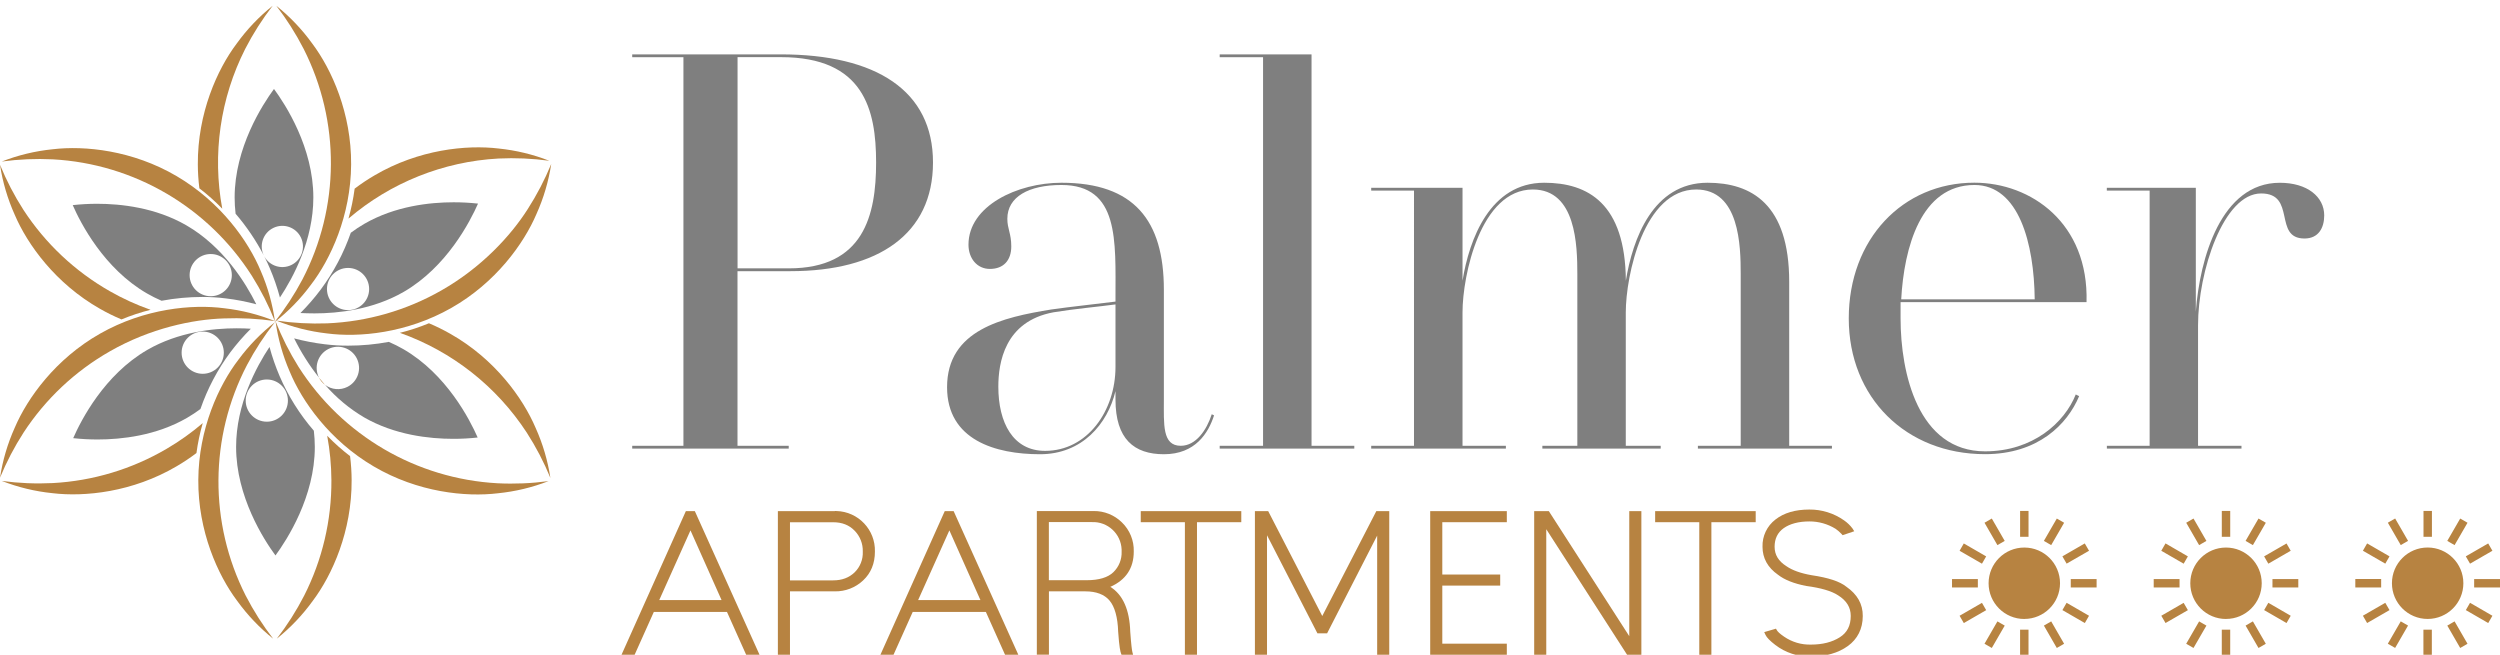 <?xml version="1.0" encoding="utf-8"?>
<!-- Generator: Adobe Illustrator 16.0.0, SVG Export Plug-In . SVG Version: 6.00 Build 0)  -->
<!DOCTYPE svg PUBLIC "-//W3C//DTD SVG 1.1//EN" "http://www.w3.org/Graphics/SVG/1.1/DTD/svg11.dtd">
<svg version="1.1" id="Layer_1" xmlns="http://www.w3.org/2000/svg" xmlns:xlink="http://www.w3.org/1999/xlink" x="0px" y="0px"
	 width="1049.211px" height="274.788px" viewBox="0 0 1049.211 274.788" enable-background="new 0 0 1049.211 274.788"
	 xml:space="preserve">
<title>logo-palmer-b</title>
<g id="Ebene_2">
	<g id="Layer_1_1_">
		<path fill="#7F7F7F" d="M391.564,68.186c0,30.016-22.929,45.62-59.809,45.62h-22.239v73.286h21.498v1.179h-65.687v-1.179h21.498
			V24.004h-21.498v-1.186H327.5C367.923,22.796,391.564,38.163,391.564,68.186z M367.687,68.186
			c0-22.239-5.189-44.204-39.949-44.204h-18.199v88.646h21.498C362.497,112.627,367.687,90.403,367.687,68.186z"/>
		<path fill="#7F7F7F" d="M509.52,174.326c-2.357,7.324-7.799,16.309-21.038,16.309c-12.528,0-20.327-6.383-20.327-22.928v-3.551
			c-3.313,13.713-13.951,26.479-31.676,26.479c-18.673,0-39.007-5.931-39.007-28.133c0-24.106,23.403-29.311,43.736-32.617
			c8.273-1.186,19.615-2.365,26.946-3.313v-1.416c0-24.115,1.653-47.518-22.69-47.518c-13.715,0-22.699,4.967-22.699,14.188
			c0,4.255,1.653,6.146,1.653,11.579c0,5.931-3.307,9.459-8.978,9.459c-5.44,0-8.984-4.492-8.984-10.17
			c0-16.309,20.563-25.998,39.008-25.998c30.489,0,42.995,15.834,42.995,44.916v45.856c0,10.639-0.741,19.623,7.095,19.623
			c6.382,0,10.874-6.62,13.002-13.24L509.52,174.326z M468.155,153.992v-26.234c-6.856,0.941-17.494,1.89-26.005,3.306
			c-20.563,3.781-23.165,21.276-23.165,31.202c0,15.13,6.146,26.953,19.622,26.953C456.331,189.234,468.155,172.428,468.155,153.992
			L468.155,153.992z"/>
		<path fill="#7F7F7F" d="M568.379,187.091v1.179h-56.495v-1.179h18.199V24.004h-18.199v-1.186h38.548v164.273H568.379z"/>
		<path fill="#7F7F7F" d="M768.835,187.091v1.179h-56.258v-1.179h17.97v-72.1c0-11.824-0.475-35.464-18.682-35.464
			c-21.979,0-29.548,36.168-29.548,51.536v56.028h14.655v1.179h-49.667v-1.179h14.678v-72.1c0-11.824-0.475-35.464-18.674-35.464
			c-21.979-0.007-29.511,36.168-29.511,51.536v56.028h18.199v1.179h-56.524v-1.179h17.961V80.002h-17.961v-1.179h38.325v39
			c2.832-17.487,11.579-41.127,34.277-41.127c18.437,0,34.033,8.748,34.271,41.127c2.839-17.487,11.35-41.127,34.278-41.127
			c18.436,0,34.277,8.977,34.277,41.602v68.793H768.835z"/>
		<path fill="#7F7F7F" d="M875.687,126.808h-78.045v6.828c0,22.928,7.332,55.783,35.464,55.783c20.09,0,33.359-12.054,38.059-23.87
			l1.416,0.705c-4.967,11.86-17.258,24.352-39.475,24.352c-33.099,0-57.206-23.641-57.206-56.969
			c0-33.329,22.691-56.969,52.714-56.969C852.498,76.696,876.628,93.716,875.687,126.808z M853.937,125.629
			c-0.237-23.403-6.62-47.992-25.293-47.992c-22.462,0-29.549,26.242-30.735,47.992H853.937z"/>
		<path fill="#7F7F7F" d="M975.436,90.403c0,5.189-2.364,9.696-8.272,9.696c-13.239,0-3.307-18.911-18.199-18.911
			c-15.842,0-26.479,32.854-26.479,55.316v50.587h18.229v1.179h-56.494v-1.179h17.947V80.002h-17.97v-1.179h37.354v52.002
			c1.652-22.454,10.638-54.115,35.219-54.115C968.35,76.696,975.436,82.604,975.436,90.403z"/>
		<path fill="#B78341" d="M115.962,2.425c5.727,4.579,10.805,9.916,15.093,15.864c8.154,10.853,16.442,29.244,16.309,50.727
			c-0.134,21.483-8.629,39.771-16.895,50.535c-4.356,5.898-9.496,11.176-15.278,15.686c4.439-5.601,8.357-11.596,11.706-17.91
			c15.776-30.286,15.983-66.32,0.556-96.785C124.184,14.165,120.338,8.1,115.962,2.425z"/>
		<path fill="#B78341" d="M93.279,87.586c-4.238-22.812-0.852-46.384,9.637-67.081c3.275-6.367,7.129-12.419,11.513-18.08
			c-5.729,4.578-10.806,9.915-15.094,15.864C91.18,29.112,82.893,47.533,83.026,69.016c0.013,3.351,0.23,6.698,0.652,10.022
			C87.084,81.648,90.292,84.505,93.279,87.586z"/>
		<path fill="#B78341" d="M0.741,67.793c6.83-2.673,13.992-4.404,21.29-5.145c13.492-1.616,33.566,0.386,52.099,11.268
			c18.533,10.882,30.142,27.332,35.331,39.867c2.925,6.723,4.92,13.813,5.93,21.075c-2.635-6.652-5.878-13.047-9.688-19.104
			c-18.332-28.81-49.434-47.011-83.53-48.881C15.016,66.523,7.842,66.831,0.741,67.793z"/>
		<path fill="#B78341" d="M63.181,130.018c-5.905-2.077-11.612-4.682-17.05-7.784c-14.626-8.321-27.056-20.011-36.257-34.1
			C6.007,82.12,2.702,75.762,0,69.142c1.1,7.251,3.182,14.319,6.189,21.009c5.33,12.469,17.109,28.859,35.79,39.459
			c2.911,1.662,5.918,3.147,9.007,4.448C54.948,132.416,59.024,131.065,63.181,130.018z"/>
		<path fill="#B78341" d="M0,200.494c1.101-7.249,3.183-14.314,6.189-21.001c5.33-12.476,17.109-28.858,35.79-39.46
			c18.681-10.6,38.748-12.438,52.188-10.66c7.287,0.829,14.429,2.639,21.23,5.382c-7.082-1.024-14.243-1.399-21.394-1.119
			c-13.048,0.393-30.898,4.099-47.837,13.781c-14.625,8.323-27.054,20.013-36.257,34.101C6.036,187.527,2.718,193.879,0,200.494z"/>
		<path fill="#B78341" d="M85.094,177.566c-4.747,4.059-9.848,7.686-15.241,10.837c-14.525,8.507-30.872,13.422-47.681,14.337
			c-7.156,0.358-14.33,0.056-21.431-0.904c6.83,2.674,13.992,4.404,21.29,5.145c13.462,1.616,33.536-0.385,52.062-11.268
			c2.894-1.689,5.684-3.551,8.354-5.574C83.018,185.887,83.903,181.685,85.094,177.566z"/>
		<path fill="#B78341" d="M114.628,268.042c-5.724-4.586-10.801-9.926-15.094-15.872C91.38,241.325,83.1,222.933,83.226,201.45
			c0.126-21.482,8.606-39.771,16.865-50.526c4.36-5.897,9.5-11.177,15.278-15.694c-4.44,5.612-8.356,11.62-11.698,17.947
			c-15.783,30.283-15.993,66.32-0.563,96.785C106.391,256.325,110.246,262.376,114.628,268.042z"/>
		<path fill="#B78341" d="M137.319,182.88c1.143,6.143,1.732,12.374,1.765,18.622c0.103,16.831-3.813,33.445-11.424,48.459
			c-3.27,6.364-7.116,12.417-11.49,18.081c5.727-4.584,10.804-9.924,15.094-15.872c8.154-10.846,16.441-29.237,16.309-50.721
			c-0.017-3.351-0.234-6.697-0.652-10.022C143.513,188.818,140.305,185.961,137.319,182.88z"/>
		<path fill="#B78341" d="M230.227,201.91c-6.832,2.664-13.994,4.385-21.29,5.115c-13.47,1.623-33.545-0.378-52.069-11.261
			c-18.525-10.882-30.104-27.287-35.294-39.845c-2.92-6.725-4.915-13.814-5.931-21.075c2.625,6.647,5.851,13.042,9.638,19.103
			c18.337,28.808,49.44,47.005,83.537,48.875C215.967,203.174,223.133,202.87,230.227,201.91z"/>
		<path fill="#B78341" d="M167.817,139.685c21.874,7.74,40.593,22.464,53.27,41.898c3.872,6.016,7.188,12.373,9.904,18.992
			c-1.103-7.241-3.186-14.299-6.19-20.979c-5.33-12.499-17.102-28.912-35.768-39.482c-2.91-1.663-5.918-3.148-9.007-4.448
			C176.061,137.306,171.98,138.649,167.817,139.685z"/>
		<path fill="#B78341" d="M231.346,68.809c-1.105,7.249-3.19,14.313-6.197,21.001c-5.33,12.476-17.102,28.859-35.79,39.459
			c-18.688,10.601-38.74,12.439-52.188,10.66c-7.285-0.829-14.425-2.639-21.224-5.382c7.079,1.033,14.237,1.42,21.387,1.157
			c16.817-0.719,33.22-5.444,47.844-13.781c16.968-9.637,29.259-23.099,36.257-34.1C225.308,81.799,228.625,75.435,231.346,68.809z"
			/>
		<path fill="#B78341" d="M146.244,91.737c17.647-15.071,39.757-23.927,62.929-25.205c7.138-0.341,14.292-0.026,21.372,0.942
			c-6.83-2.673-13.993-4.403-21.29-5.145c-13.462-1.616-33.537,0.386-52.062,11.268c-2.894,1.689-5.684,3.551-8.354,5.575
			C148.285,83.419,147.418,87.619,146.244,91.737z"/>
		<path fill="#7F7F7F" d="M110.729,107.238c-2.101-4.292-0.323-9.473,3.968-11.573c4.292-2.1,9.474-0.323,11.573,3.968
			s0.323,9.473-3.969,11.573c-4.178,2.044-9.225,0.419-11.425-3.679c1.105,2.157,1.876,3.899,2.357,5.056
			c1.705,3.986,3.125,8.089,4.248,12.276c5.537-8.333,14.025-24.041,14.025-41.98c0-20.935-11.668-38.956-16.517-45.539
			c-4.84,6.59-16.516,24.648-16.516,45.539c0.003,2.279,0.136,4.556,0.4,6.82C103.486,95.071,107.463,100.957,110.729,107.238z"/>
		<path fill="#7F7F7F" d="M61.698,123.161c1.976,1.137,4.016,2.159,6.108,3.062c5.622-1.054,11.33-1.587,17.05-1.594
			c3.323-0.013,6.645,0.19,9.941,0.608c4.309,0.516,8.574,1.341,12.765,2.468c-4.447-8.962-13.817-24.167-29.348-33.136
			c-12.929-7.479-27.503-9.044-37.443-9.044c-3.423-0.004-6.843,0.185-10.245,0.563C33.803,93.605,43.604,112.716,61.698,123.161z
			 M88.43,106.608c4.893-0.004,8.862,3.958,8.866,8.851s-3.959,8.862-8.852,8.866c-4.893,0.004-8.861-3.958-8.865-8.851
			c0-0.005,0-0.01,0-0.015C79.583,110.572,83.543,106.612,88.43,106.608L88.43,106.608z"/>
		<path fill="#7F7F7F" d="M99.334,137.78c-9.948,0-24.521,1.571-37.45,9.028c-18.147,10.475-27.888,29.601-31.164,37.08
			c3.401,0.373,6.822,0.559,10.244,0.557l0,0c9.948,0,24.522-1.564,37.443-9.029c1.975-1.141,3.88-2.396,5.708-3.758
			c2.958-8.557,7.208-16.608,12.603-23.878c2.615-3.468,5.472-6.747,8.547-9.815C103.523,137.854,101.559,137.78,99.334,137.78z
			 M85.079,156.875c-4.893,0-8.858-3.966-8.858-8.858s3.966-8.859,8.858-8.859s8.858,3.966,8.858,8.859c0,0.002,0,0.005,0,0.008
			c-0.004,4.883-3.96,8.843-8.844,8.851H85.079z"/>
		<path fill="#7F7F7F" d="M117.364,157.884c-1.703-3.988-3.125-8.09-4.256-12.276c-5.529,8.332-14.018,24.04-14.018,41.979
			c0,20.883,11.668,38.941,16.517,45.531c4.84-6.59,16.516-24.648,16.516-45.531c-0.005-2.279-0.142-4.556-0.407-6.82
			C125.793,173.916,120.953,166.199,117.364,157.884z M111.937,176.98c-4.893-0.021-8.842-4.004-8.821-8.896
			c0.021-4.892,4.003-8.842,8.896-8.82c4.878,0.02,8.821,3.98,8.821,8.857c0,4.893-3.966,8.859-8.858,8.859
			C111.961,176.98,111.949,176.98,111.937,176.98z"/>
		<path fill="#7F7F7F" d="M169.291,146.535c-1.976-1.135-4.016-2.154-6.108-3.055c-5.622,1.052-11.33,1.583-17.05,1.586
			c-3.323,0.015-6.644-0.186-9.94-0.6c-4.303-0.52-8.563-1.339-12.751-2.454c2.893,5.839,6.392,11.357,10.438,16.465
			c-2.237-4.374-0.505-9.733,3.869-11.972c4.373-2.236,9.733-0.505,11.971,3.869s0.505,9.733-3.869,11.971
			c-3.036,1.553-6.692,1.234-9.413-0.822c4.678,5.392,10.195,9.992,16.339,13.626c12.928,7.457,27.502,9.021,37.45,9.021
			c3.423,0.007,6.843-0.179,10.245-0.556C197.187,176.134,187.387,156.987,169.291,146.535z"/>
		<path fill="#7F7F7F" d="M131.99,131.523L131.99,131.523c9.948,0,24.521-1.571,37.442-9.029
			c18.118-10.475,27.918-29.63,31.187-37.043c-3.401-0.373-6.822-0.558-10.244-0.556c-9.948,0-24.522,1.564-37.451,9.029
			c-1.972,1.141-3.875,2.396-5.7,3.758c-2.975,8.557-7.239,16.609-12.646,23.877c-2.602,3.464-5.439,6.744-8.495,9.814
			C127.816,131.449,129.81,131.523,131.99,131.523z M146.073,112.449c4.889,0,8.852,3.963,8.852,8.851
			c0,4.889-3.963,8.852-8.852,8.852c-4.888,0-8.851-3.963-8.851-8.852c-0.005-4.884,3.952-8.847,8.836-8.851
			c0.018,0,0.034,0,0.052,0H146.073z"/>
		<path fill="#B78341" d="M110.876,107.527c-0.044-0.096-0.096-0.192-0.147-0.289C110.781,107.334,110.824,107.438,110.876,107.527z
			"/>
		<path fill="#B78341" d="M136.4,161.523c-0.89-1.008-1.742-2.031-2.558-3.047C134.453,159.672,135.328,160.714,136.4,161.523z"/>
		<path fill="#B78341" d="M287.848,214.504l-27.006,60.284h5.501l8.058-17.971h30.697l8.051,17.971h5.611l-27.153-60.284H287.848z
			 M302.823,251.83h-26.146l13.105-29.237L302.823,251.83z"/>
		<path fill="#B78341" d="M350.377,214.504h-23.915v60.284h5.078v-26.606h18.837c4.401,0.081,8.659-1.566,11.86-4.589
			c3.284-3.062,4.952-7.124,4.952-12.076c0.255-9.159-6.964-16.79-16.123-17.045c-0.223-0.006-0.445-0.008-0.667-0.005
			L350.377,214.504z M362.097,231.554c0.137,3.246-1.113,6.397-3.439,8.666c-2.328,2.224-5.264,3.351-8.992,3.351H331.54v-24.389
			h18.125c3.706,0,6.672,1.149,8.97,3.507c2.308,2.336,3.559,5.516,3.462,8.799V231.554z"/>
		<path fill="#B78341" d="M396.501,214.504l-27.006,60.284h5.5l8.059-17.971h30.697l8.05,17.971h5.575l-27.154-60.284H396.501z
			 M411.468,251.83h-26.139l13.106-29.237L411.468,251.83z"/>
		<path fill="#B78341" d="M475.821,231.488c0.145-4.602-1.662-9.049-4.975-12.246c-3.158-3.109-7.43-4.826-11.861-4.767h-23.84
			v60.282h5.078v-26.575h15.278c4.573,0,7.991,1.297,10.155,3.854c2.165,2.558,3.439,7.013,3.625,13.076
			c0.46,6.592,0.912,8.393,1.216,9.17l0.274,0.742h4.833l-0.363-1.387c-0.178-0.74-0.481-2.771-0.89-8.488
			c-0.267-9.207-3.076-15.567-8.369-18.858C472.506,243.408,475.821,238.456,475.821,231.488z M440.193,219.116h18.059
			c6.614-0.274,12.198,4.866,12.473,11.48c0.012,0.297,0.014,0.595,0.003,0.892c0.134,3.253-1.132,6.407-3.477,8.666
			c-2.313,2.224-6.071,3.351-11.164,3.351h-15.894V219.116z"/>
		<polygon fill="#B78341" points="478.756,219.145 497.281,219.145 497.281,274.788 502.359,274.788 502.359,219.145 
			520.95,219.145 520.95,214.504 478.756,214.504 		"/>
		<polygon fill="#B78341" points="554.932,258.53 532.234,214.504 526.666,214.504 526.666,274.788 531.744,274.788 
			531.744,224.638 552.901,265.802 556.963,265.802 577.972,224.787 577.972,274.788 583.049,274.788 583.049,214.504 
			577.623,214.504 		"/>
		<polygon fill="#B78341" points="600.233,274.788 632.391,274.788 632.391,270.147 605.311,270.147 605.311,245.758 
			629.611,245.758 629.611,241.118 605.311,241.118 605.311,219.145 632.391,219.145 632.391,214.504 600.233,214.504 		"/>
		<polygon fill="#B78341" points="683.778,266.989 650.012,214.504 643.873,214.504 643.873,274.788 648.944,274.788 
			648.944,222.095 682.859,274.788 688.856,274.788 688.856,214.504 683.778,214.504 		"/>
		<polygon fill="#B78341" points="694.638,219.145 713.163,219.145 713.163,274.788 718.241,274.788 718.241,219.145 
			736.84,219.145 736.84,214.504 694.638,214.504 		"/>
		<path fill="#B78341" d="M774.899,246.248c-2.75-2.225-7.531-3.796-14.581-4.841c-4.566-0.794-8.11-2.062-10.579-3.781
			c-3.336-2.105-4.967-4.781-4.967-8.154s1.246-5.982,3.811-7.806c2.565-1.823,6.265-2.832,10.757-2.832
			c3.906-0.021,7.74,1.061,11.06,3.121c0.875,0.618,1.688,1.32,2.425,2.098l0.489,0.557l4.877-1.653l-0.741-1.187
			c-0.985-1.303-2.171-2.441-3.514-3.373c-4.271-3.01-9.379-4.602-14.604-4.552c-5.878,0-10.652,1.401-14.188,4.174
			c-3.559,2.715-5.588,6.979-5.448,11.453c0,4.774,2.187,8.726,6.501,11.742c2.698,2.12,6.672,3.707,11.861,4.708
			c6.115,0.8,10.615,2.112,13.343,3.914c3.581,2.224,5.323,5.077,5.323,8.666c0,4.055-1.483,6.982-4.582,8.947
			c-3.194,2.039-7.271,3.076-12.12,3.076c-4.018,0.113-7.966-1.055-11.275-3.336c-1.942-1.313-2.668-2.143-2.965-2.602l-0.438-0.742
			l-4.93,1.439l0.541,1.17c0.519,1.113,1.823,2.455,4.1,4.211c4.276,3.281,9.548,5,14.938,4.871c6.249,0,11.46-1.482,15.508-4.396
			c4.048-2.912,6.271-7.242,6.271-12.602C781.83,253.556,779.495,249.442,774.899,246.248z"/>
		<path fill="#B78341" d="M1020.641,214.438h-3.536v10.845h3.536V214.438z M1035.578,219.39l-3.069-1.765l-5.427,9.385l3.069,1.765
			L1035.578,219.39z M1046.031,231.147l-9.393,5.419l-1.779-3.076l9.393-5.419l1.771,3.062L1046.031,231.147z M1049.211,246.558
			v-3.536h-10.846v3.536H1049.211z M1044.259,261.487l1.771-3.061l-9.393-5.441l-1.764,3.062l9.385,5.426V261.487z
			 M1032.509,271.948l-5.419-9.393l3.062-1.771l5.419,9.393L1032.509,271.948z M1017.068,275.114h3.536v-10.846h-3.536v10.838
			V275.114z M1002.13,270.161l3.069,1.766l5.426-9.387l-3.068-1.764L1002.13,270.161z M991.67,258.411l9.393-5.418l1.779,3.061
			l-9.399,5.42L991.67,258.411z M988.49,243v3.536h10.846V243H988.49z M993.443,228.063l-1.765,3.069l9.393,5.426l1.764-3.068
			L993.443,228.063z M1005.207,217.603l5.419,9.393l-3.062,1.771l-5.42-9.393L1005.207,217.603z M1018.847,259.761
			c-8.278,0-14.989-6.71-14.989-14.989s6.711-14.989,14.989-14.989s14.989,6.711,14.989,14.989l0,0
			c0,8.27-6.697,14.977-14.967,14.989H1018.847z"/>
		<path fill="#B78341" d="M935.991,214.438h-3.536v10.845h3.536V214.438z M950.929,219.39l-3.069-1.765l-5.426,9.385l3.068,1.765
			L950.929,219.39z M961.381,231.147l-9.393,5.419l-1.771-3.062l9.393-5.419L961.381,231.147z M964.561,246.558v-3.536h-10.845
			v3.536H964.561z M959.616,261.487l1.765-3.061l-9.393-5.441l-1.764,3.062l9.392,5.426V261.487z M947.86,271.948l-5.419-9.393
			l3.062-1.771l5.419,9.393L947.86,271.948z M932.448,275.128h3.536v-10.859h-3.536v10.838V275.128z M917.511,270.177l3.068,1.764
			l5.427-9.385l-3.069-1.764L917.511,270.177z M907.051,258.427l9.393-5.419l1.779,3.062l-9.386,5.404l-1.778-3.063L907.051,258.427
			z M903.878,243.015v3.536h10.845v-3.536H903.878z M908.823,228.078l-1.764,3.069l9.392,5.426l1.765-3.068l-9.378-5.441
			L908.823,228.078z M920.579,217.618l5.419,9.393l-3.062,1.771l-5.419-9.392L920.579,217.618z M934.22,259.776
			c-8.278,0-14.989-6.711-14.989-14.99s6.711-14.989,14.989-14.989s14.989,6.711,14.989,14.989l0,0
			c-0.009,8.272-6.717,14.974-14.989,14.974V259.776z"/>
		<path fill="#B78341" d="M851.342,214.438h-3.536v10.845h3.536V214.438z M866.28,219.39l-3.069-1.765l-5.427,9.385l3.069,1.765
			L866.28,219.39z M876.739,231.147l-9.414,5.404l-1.771-3.063l9.393-5.419l1.778,3.063L876.739,231.147z M879.912,246.558v-3.536
			h-10.846v3.536H879.912z M874.967,261.487l1.765-3.061l-9.407-5.441l-1.765,3.062l9.393,5.426L874.967,261.487z M863.21,271.948
			l-5.419-9.393l3.062-1.771l5.419,9.393L863.21,271.948z M847.798,275.128h3.536v-10.859h-3.536v10.838V275.128z M832.862,270.177
			l3.068,1.764l5.427-9.385l-3.069-1.764L832.862,270.177z M822.408,258.427l9.393-5.419l1.771,3.062l-9.392,5.418L822.408,258.427z
			 M819.229,243.015v3.536h10.845v-3.536H819.229z M824.173,228.078l-1.765,3.069l9.393,5.426l1.765-3.068L824.173,228.078z
			 M835.93,217.618l5.419,9.393l-3.062,1.771l-5.419-9.392L835.93,217.618z M849.571,259.776c-8.278,0-14.989-6.711-14.989-14.99
			s6.711-14.989,14.989-14.989s14.989,6.711,14.989,14.989l0,0c-0.009,8.272-6.717,14.974-14.989,14.974V259.776z"/>
	</g>
</g>
</svg>
